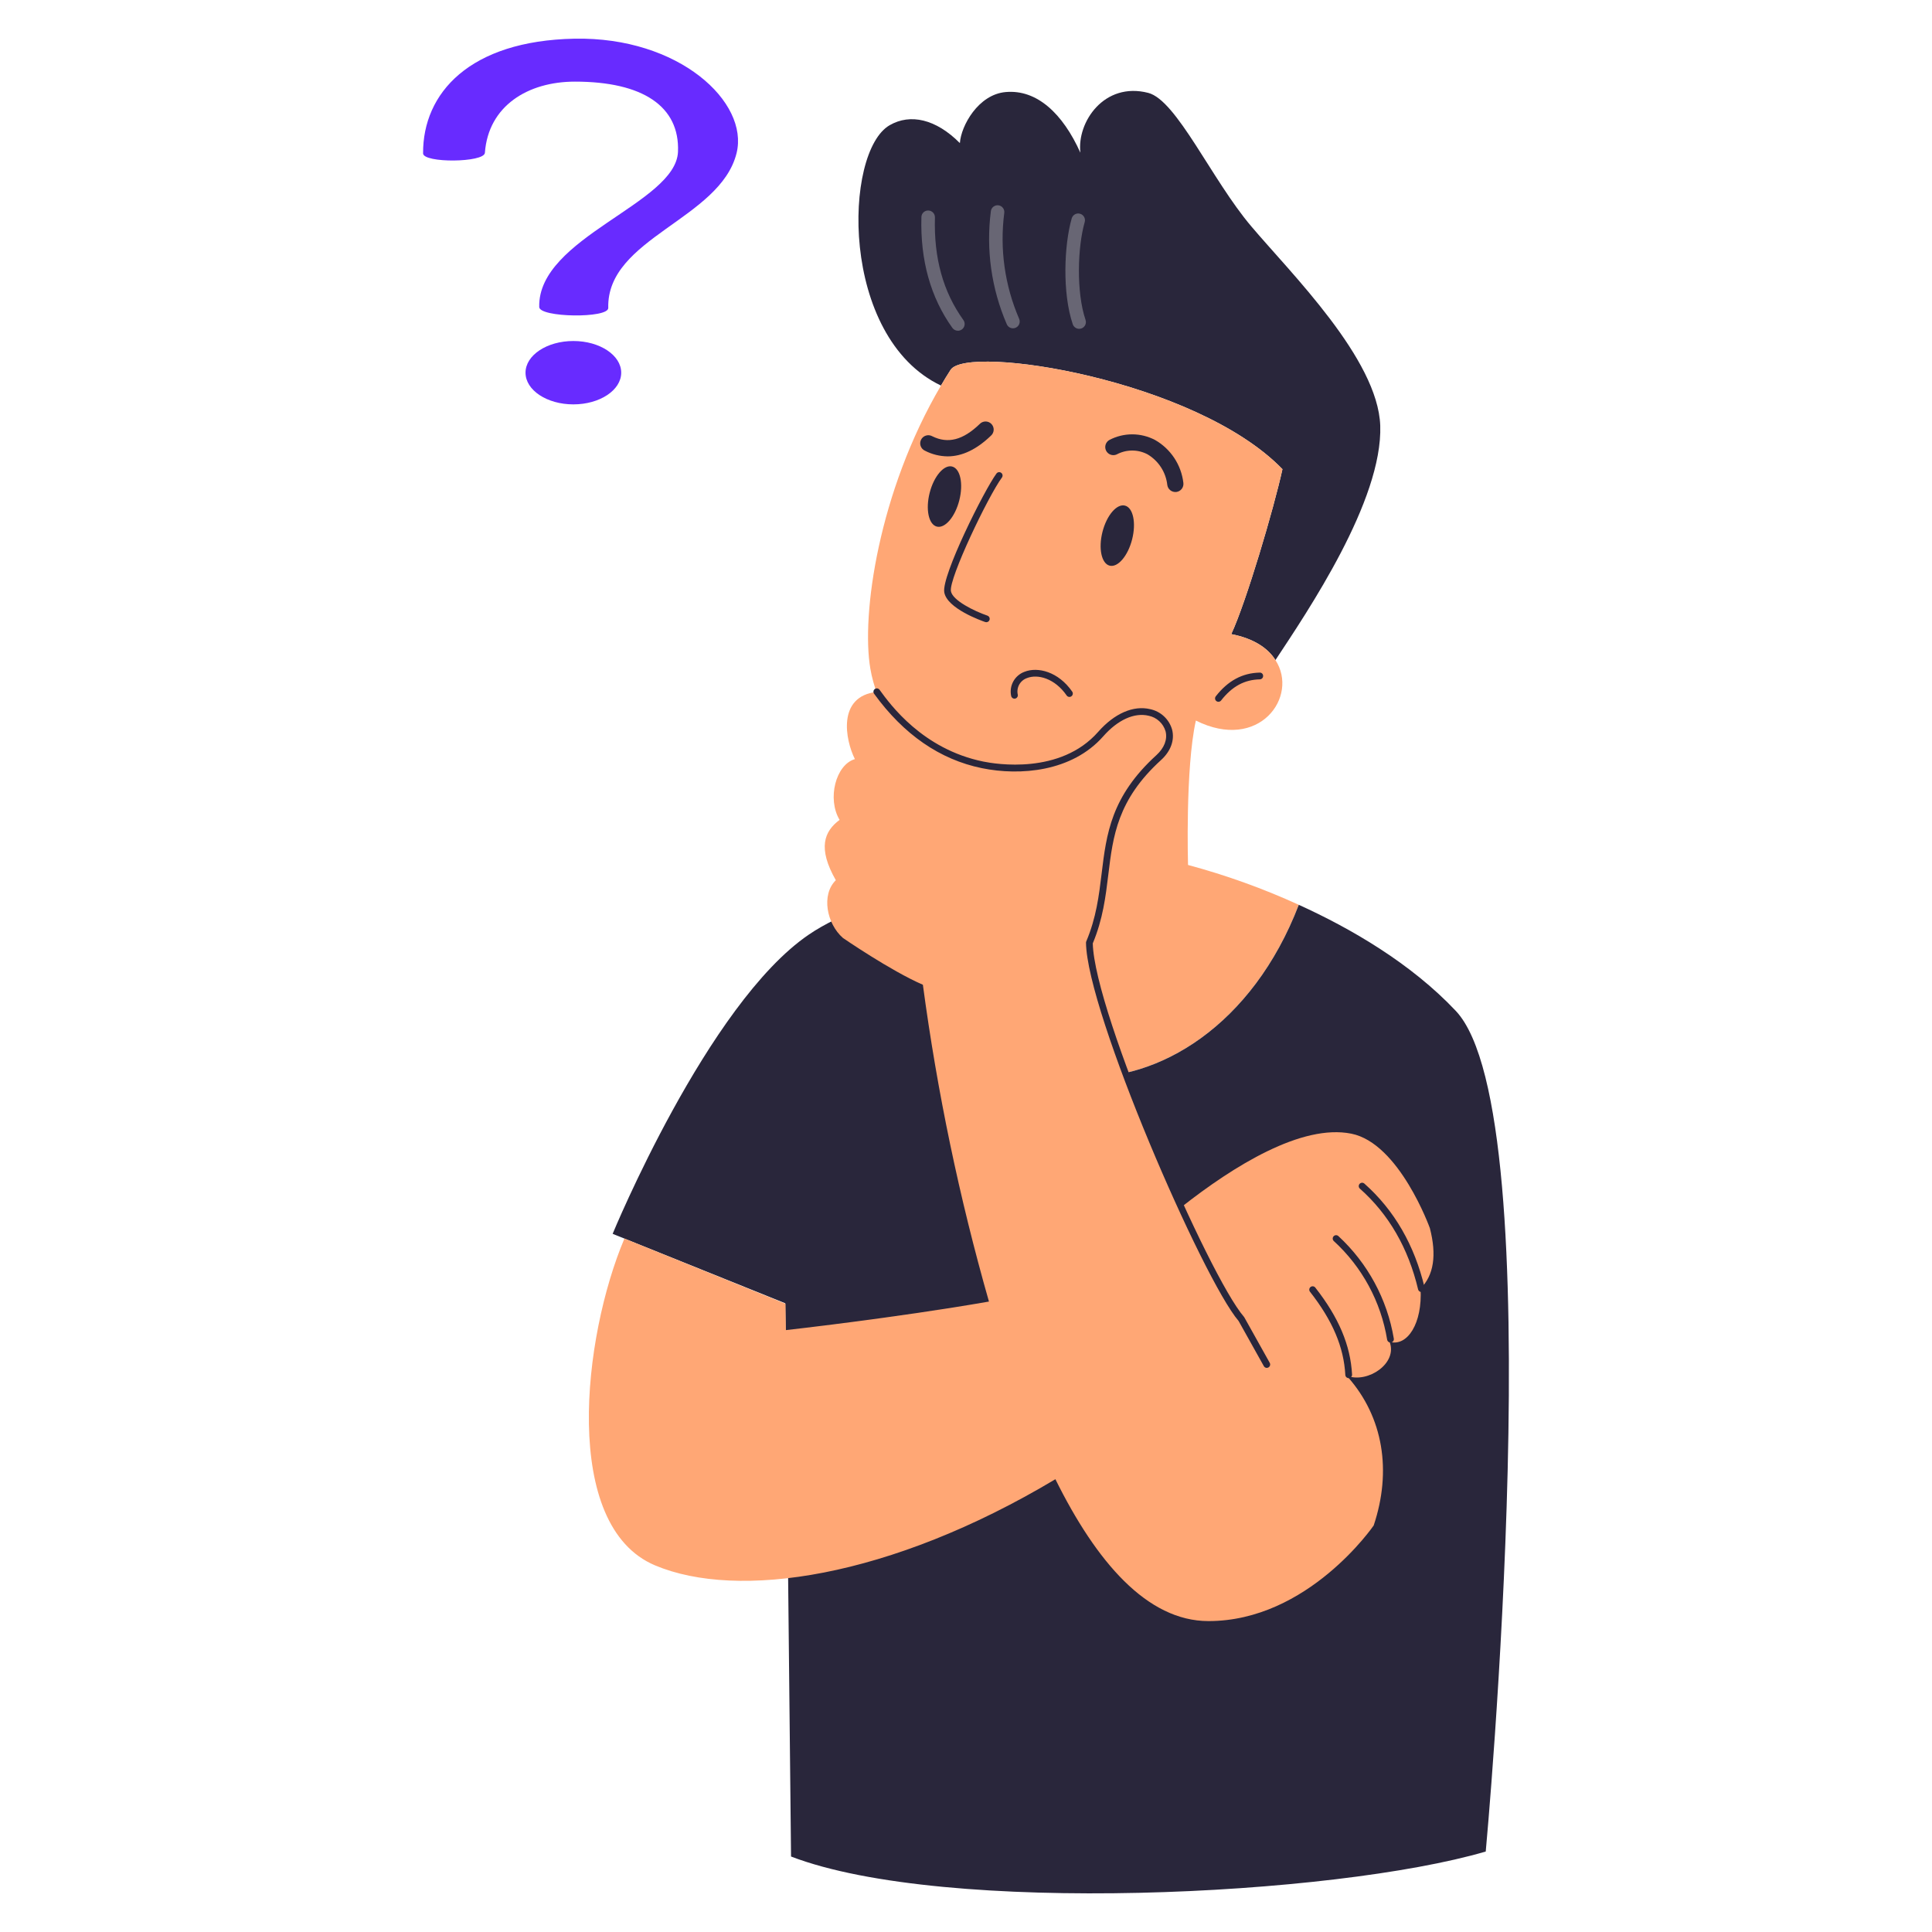 <?xml version="1.0" encoding="utf-8"?><!-- Uploaded to: SVG Repo, www.svgrepo.com, Generator: SVG Repo Mixer Tools -->
<svg width="800px" height="800px" viewBox="0 0 500 500" fill="none" xmlns="http://www.w3.org/2000/svg">
<path fill-rule="evenodd" clip-rule="evenodd" d="M109.494 39.686C109.418 24.086 121.533 10.55 148.651 10.012C175.769 9.474 193.87 26.461 190.629 39.612C186.402 56.772 156.939 61.591 157.418 79.694C157.491 82.447 139.552 82.194 139.552 79.444C139.139 61.412 174.923 52.699 175.464 39.275C175.937 27.506 166.324 21.126 148.798 21.126C136.622 21.126 126.387 27.399 125.49 39.542C125.337 42.109 109.507 42.253 109.49 39.683L109.494 39.686Z" fill="#682BFF"/>
<path fill-rule="evenodd" clip-rule="evenodd" d="M148.385 88.252C155.219 88.252 160.768 91.926 160.768 96.452C160.768 100.978 155.219 104.652 148.385 104.652C141.551 104.652 136.005 100.978 136.005 96.452C136.005 91.926 141.553 88.252 148.385 88.252Z" fill="#682BFF"/>
<path d="M357.206 110.133C357.87 129.533 338.399 158.233 330.114 170.784L330.079 170.819C328.156 167.743 324.451 165.226 318.648 164.107C322.528 155.822 329.694 131.492 331.897 121.424C309.419 98.212 250.271 89.018 246.006 95.73C245.132 97.058 244.328 98.422 243.524 99.785C217.201 87.235 218.284 39.204 230.275 32.385C235.589 29.344 242.195 30.777 248.418 37.034C248.698 32.595 253.172 24.415 260.304 23.82C268.344 23.12 275.021 29.344 279.604 39.52C278.66 31.62 285.757 21.098 297.153 24.034C304.529 25.922 313.583 46.512 323.825 58.572C334.1 70.735 356.577 92.864 357.206 110.133Z" fill="#29263B"/>
<path d="M279.285 85.1C278.92 85.1 278.564 84.985 278.267 84.772C277.97 84.559 277.747 84.259 277.63 83.913C274.902 75.882 275.367 63.435 277.361 56.513C277.425 56.292 277.531 56.086 277.674 55.907C277.817 55.727 277.994 55.578 278.195 55.467C278.396 55.356 278.617 55.285 278.845 55.26C279.073 55.234 279.304 55.253 279.525 55.317C279.746 55.38 279.952 55.487 280.131 55.63C280.311 55.773 280.46 55.95 280.571 56.151C280.682 56.352 280.753 56.573 280.778 56.801C280.804 57.029 280.785 57.26 280.721 57.481C278.864 63.927 278.51 75.636 280.94 82.793C281.029 83.056 281.054 83.337 281.013 83.611C280.973 83.886 280.867 84.147 280.705 84.373C280.543 84.599 280.33 84.783 280.083 84.91C279.836 85.037 279.563 85.104 279.285 85.104V85.1Z" fill="#686674"/>
<path d="M262.157 84.964C261.814 84.964 261.479 84.863 261.193 84.674C260.906 84.485 260.682 84.216 260.548 83.9C256.569 74.686 255.149 64.57 256.44 54.617C256.506 54.158 256.752 53.744 257.124 53.467C257.495 53.189 257.962 53.07 258.421 53.136C258.879 53.203 259.293 53.449 259.571 53.82C259.849 54.191 259.967 54.658 259.901 55.117C258.699 64.438 260.034 73.91 263.765 82.535C263.878 82.801 263.923 83.091 263.897 83.378C263.871 83.666 263.774 83.942 263.614 84.183C263.455 84.424 263.239 84.622 262.984 84.759C262.73 84.896 262.446 84.968 262.157 84.968V84.964Z" fill="#686674"/>
<path d="M247.9 85.593C247.622 85.593 247.348 85.527 247.1 85.4C246.853 85.273 246.639 85.089 246.477 84.863C240.841 77.002 238.144 67.352 238.46 56.179C238.463 55.948 238.512 55.72 238.605 55.508C238.698 55.297 238.832 55.106 239 54.948C239.168 54.789 239.366 54.666 239.582 54.585C239.799 54.505 240.029 54.469 240.26 54.479C240.49 54.485 240.717 54.536 240.927 54.63C241.137 54.724 241.326 54.858 241.484 55.026C241.642 55.193 241.766 55.39 241.847 55.605C241.929 55.82 241.967 56.049 241.96 56.279C241.66 66.817 244.071 75.502 249.324 82.828C249.511 83.089 249.622 83.397 249.646 83.717C249.67 84.037 249.605 84.358 249.458 84.644C249.312 84.93 249.09 85.169 248.816 85.337C248.542 85.505 248.227 85.594 247.906 85.595L247.9 85.593Z" fill="#686674"/>
<path d="M243.524 99.785C227.339 127.297 222.864 159.143 225.241 173.021C228.422 191.654 245.618 203.311 262.156 203.311C262.471 210.967 261.877 223.605 261.877 223.605C261.877 223.605 253.102 225.388 242.3 228.464C238.84 292.332 312.076 296.736 336.127 234.164C326.874 229.938 317.286 226.488 307.461 223.852C307.461 223.852 306.727 198.892 309.489 186.482C325.849 194.662 336.231 180.26 330.079 170.821C328.156 167.745 324.451 165.228 318.648 164.109C322.528 155.824 329.694 131.494 331.897 121.426C309.419 98.214 250.271 89.02 246.006 95.732C245.132 97.058 244.328 98.422 243.524 99.785Z" fill="#FFA775"/>
<path d="M315.326 181.621C315.162 181.621 315.002 181.575 314.863 181.488C314.724 181.401 314.612 181.277 314.541 181.13C314.469 180.983 314.44 180.818 314.458 180.655C314.475 180.492 314.538 180.338 314.639 180.209C317.787 176.178 321.505 174.169 326.004 174.07C326.12 174.063 326.236 174.08 326.345 174.119C326.454 174.159 326.553 174.221 326.637 174.302C326.721 174.382 326.788 174.478 326.832 174.586C326.877 174.693 326.899 174.808 326.897 174.924C326.9 175.039 326.88 175.153 326.838 175.26C326.797 175.367 326.734 175.465 326.655 175.548C326.576 175.63 326.481 175.697 326.376 175.743C326.271 175.789 326.158 175.815 326.043 175.817C322.043 175.906 318.86 177.643 316.016 181.285C315.934 181.39 315.83 181.475 315.71 181.533C315.59 181.591 315.459 181.621 315.326 181.621Z" fill="#29263B"/>
<path d="M245.249 118.107C243.217 118.087 241.217 117.592 239.41 116.661C239.149 116.548 238.913 116.382 238.718 116.175C238.522 115.968 238.371 115.723 238.273 115.455C238.175 115.188 238.133 114.903 238.149 114.619C238.165 114.334 238.238 114.056 238.365 113.801C238.491 113.546 238.669 113.319 238.886 113.134C239.103 112.95 239.355 112.811 239.627 112.728C239.9 112.644 240.186 112.616 240.469 112.646C240.753 112.677 241.027 112.764 241.275 112.904C245.313 114.904 249.21 113.904 253.536 109.74C253.731 109.532 253.966 109.367 254.227 109.253C254.488 109.139 254.769 109.08 255.054 109.078C255.339 109.076 255.621 109.133 255.883 109.243C256.145 109.354 256.382 109.517 256.58 109.722C256.777 109.927 256.931 110.17 257.031 110.437C257.132 110.703 257.177 110.987 257.164 111.272C257.152 111.556 257.081 111.835 256.957 112.091C256.834 112.348 256.659 112.576 256.444 112.763C252.746 116.322 249 118.107 245.249 118.107Z" fill="#29263B"/>
<path d="M304.173 127.332C303.669 127.331 303.182 127.148 302.801 126.818C302.42 126.487 302.171 126.031 302.099 125.532C301.921 123.892 301.361 122.317 300.465 120.932C299.569 119.548 298.361 118.392 296.938 117.558C295.706 116.918 294.335 116.589 292.947 116.6C291.558 116.611 290.193 116.962 288.971 117.621C288.473 117.837 287.912 117.852 287.403 117.663C286.895 117.474 286.479 117.095 286.244 116.607C286.008 116.118 285.971 115.557 286.139 115.042C286.308 114.526 286.669 114.096 287.148 113.841C288.966 112.896 290.985 112.404 293.034 112.407C295.083 112.41 297.1 112.908 298.915 113.859C300.92 115.004 302.629 116.604 303.903 118.529C305.178 120.455 305.982 122.653 306.253 124.946C306.33 125.497 306.186 126.056 305.851 126.5C305.517 126.945 305.02 127.239 304.469 127.317C304.371 127.328 304.272 127.333 304.173 127.332Z" fill="#29263B"/>
<path d="M262.54 180.817C262.332 180.817 262.132 180.743 261.974 180.608C261.816 180.473 261.711 180.287 261.678 180.082C261.415 178.809 261.615 177.483 262.243 176.344C262.872 175.206 263.886 174.329 265.104 173.873C268.547 172.489 273.904 173.806 277.488 178.992C277.62 179.183 277.67 179.418 277.628 179.646C277.587 179.874 277.456 180.076 277.265 180.208C277.074 180.34 276.839 180.39 276.611 180.348C276.383 180.307 276.181 180.176 276.049 179.985C272.99 175.552 268.549 174.373 265.754 175.495C264.902 175.8 264.192 176.407 263.758 177.202C263.325 177.997 263.199 178.923 263.404 179.804C263.44 180.033 263.384 180.266 263.248 180.453C263.113 180.641 262.908 180.767 262.68 180.804C262.634 180.812 262.587 180.816 262.54 180.817Z" fill="#29263B"/>
<path d="M255.27 161.031C255.173 161.031 255.077 161.015 254.986 160.984C253.974 160.637 245.069 157.478 244.374 153.273C243.659 148.944 254.729 126.837 257.887 122.549C258.024 122.362 258.23 122.238 258.459 122.203C258.689 122.168 258.922 122.226 259.109 122.363C259.296 122.5 259.42 122.706 259.455 122.936C259.49 123.165 259.432 123.398 259.295 123.585C255.716 128.445 245.556 149.699 246.095 152.985C246.495 155.385 252.103 158.147 255.549 159.327C255.744 159.395 255.909 159.529 256.015 159.706C256.12 159.884 256.159 160.093 256.125 160.297C256.092 160.5 255.987 160.685 255.829 160.819C255.672 160.953 255.472 161.026 255.266 161.027L255.27 161.031Z" fill="#29263B"/>
<path d="M384.508 479.173C345.32 490.673 244.538 495.743 204.721 480.466L203.221 337.287L158.552 319.313C158.552 319.313 183.085 259.751 209.303 241.888C217.413 236.33 230.977 231.68 242.303 228.464C238.843 292.332 312.079 296.736 336.13 234.164C349.518 240.247 365.074 249.231 376.75 261.606C402.231 288.591 384.508 479.173 384.508 479.173Z" fill="#29263B"/>
<path fill-rule="evenodd" clip-rule="evenodd" d="M291.14 130.849C293.255 131.387 294.083 135.309 292.989 139.599C291.895 143.889 289.289 146.929 287.175 146.391C285.061 145.853 284.228 141.93 285.323 137.641C286.418 133.352 289.023 130.31 291.14 130.849Z" fill="#29263B"/>
<path fill-rule="evenodd" clip-rule="evenodd" d="M246.411 120.739C248.53 121.281 249.358 125.199 248.264 129.489C247.17 133.779 244.564 136.823 242.447 136.281C240.33 135.739 239.504 131.82 240.598 127.535C241.692 123.25 244.298 120.2 246.411 120.735V120.739Z" fill="#29263B"/>
<path fill-rule="evenodd" clip-rule="evenodd" d="M370.056 317.865C370.056 317.865 362.163 295.865 349.708 293.391C336.888 290.84 319.345 301.677 305.708 312.422C294.475 287.976 282.072 255.738 281.933 243.975C289.204 226.832 281.796 212.52 299.883 196.062C308.259 188.441 296.171 177.139 284.859 189.99C276.266 199.753 262.059 199.547 254.271 197.946C238.753 194.765 230.171 183.512 226.934 179.052C216.559 180.198 218.771 191.531 221.243 196.457C216.286 197.901 214.021 206.738 217.286 212.188C213.318 215.135 211.542 219.442 216.31 227.8C212.479 231.555 213.94 239.049 218.142 242.737C218.142 242.737 230.465 251.229 238.842 254.854C242.55 282.561 248.265 309.963 255.942 336.842C231.742 341.062 203.392 344.23 203.392 344.23L203.28 337.41L161.6 320.539C150.8 346.051 145.253 394.897 169.527 405.119C190.909 414.119 230.227 408.474 273.136 382.819C283.726 404.213 296.862 419.519 312.724 419.535C338.568 419.566 355.509 394.789 355.509 394.789C360.221 380.705 358.009 366.789 348.84 356.401C348.818 356.306 348.809 356.201 348.779 356.115C354.047 357.978 361.759 352.815 359.63 347.274C364.23 348.561 368.16 342.488 367.639 333.474C371.05 330.056 371.856 324.853 370.056 317.865Z" fill="#FFA775"/>
<path d="M349.039 356.657C348.815 356.657 348.6 356.571 348.438 356.417C348.276 356.263 348.179 356.053 348.167 355.83C347.777 348.605 344.867 341.758 339.008 334.281C338.873 334.098 338.815 333.87 338.846 333.645C338.877 333.42 338.994 333.215 339.173 333.075C339.351 332.935 339.578 332.87 339.804 332.894C340.03 332.918 340.237 333.029 340.383 333.203C346.475 340.976 349.502 348.136 349.913 355.736C349.925 355.967 349.845 356.194 349.69 356.367C349.535 356.539 349.318 356.643 349.087 356.656L349.039 356.657Z" fill="#29263B"/>
<path d="M359.854 347.449C359.648 347.449 359.449 347.376 359.292 347.243C359.135 347.11 359.029 346.927 358.994 346.724C357.39 336.898 352.523 327.898 345.179 321.175C345.01 321.016 344.912 320.796 344.905 320.564C344.898 320.333 344.984 320.108 345.143 319.939C345.302 319.77 345.522 319.672 345.754 319.665C345.985 319.658 346.21 319.744 346.379 319.903C353.964 326.913 359.008 336.242 360.718 346.427C360.757 346.655 360.704 346.89 360.57 347.08C360.437 347.269 360.233 347.397 360.005 347.437C359.955 347.445 359.905 347.449 359.854 347.449Z" fill="#29263B"/>
<path d="M367.854 334.372C367.657 334.372 367.466 334.305 367.312 334.183C367.158 334.061 367.049 333.891 367.004 333.699C364.469 323.008 359.399 314.232 351.936 307.619C351.85 307.543 351.78 307.451 351.73 307.348C351.68 307.245 351.65 307.133 351.643 307.018C351.629 306.787 351.707 306.559 351.861 306.386C352.015 306.213 352.231 306.107 352.462 306.093C352.693 306.079 352.921 306.157 353.094 306.311C360.833 313.168 366.085 322.247 368.705 333.297C368.758 333.523 368.719 333.76 368.598 333.957C368.476 334.154 368.281 334.295 368.056 334.349C367.99 334.364 367.922 334.372 367.854 334.372Z" fill="#29263B"/>
<path d="M327.846 354.006C327.69 354.006 327.537 353.965 327.403 353.886C327.269 353.808 327.158 353.695 327.082 353.559L320.557 341.881C311.294 331.06 281.271 261.939 281.057 243.981C281.056 243.86 281.079 243.741 281.126 243.63C283.712 237.53 284.416 231.73 285.097 226.112C286.343 215.834 287.52 206.126 299.297 195.412C301.321 193.569 302.178 191.325 301.646 189.253C301.35 188.248 300.786 187.343 300.015 186.635C299.243 185.926 298.293 185.441 297.267 185.232C293.567 184.348 289.279 186.288 285.516 190.563C277.443 199.736 263.992 200.833 254.096 198.798C243.247 196.575 233.871 190.098 226.228 179.561C226.156 179.468 226.103 179.362 226.073 179.249C226.043 179.136 226.036 179.018 226.052 178.901C226.069 178.785 226.109 178.674 226.169 178.573C226.23 178.473 226.31 178.386 226.405 178.317C226.499 178.248 226.607 178.199 226.721 178.173C226.836 178.146 226.954 178.143 227.069 178.164C227.185 178.184 227.295 178.227 227.394 178.291C227.492 178.355 227.576 178.438 227.642 178.535C230.393 182.328 238.763 193.871 254.447 197.086C257.7 197.755 274.422 200.524 284.203 189.409C288.409 184.63 293.322 182.488 297.674 183.533C299.01 183.815 300.243 184.456 301.241 185.388C302.239 186.319 302.964 187.505 303.338 188.818C304.038 191.538 302.993 194.412 300.473 196.704C289.179 206.981 288.04 216.376 286.835 226.322C286.146 232.006 285.435 237.88 282.811 244.141C283.218 262.194 312.875 330.356 321.939 340.8C321.977 340.845 322.01 340.894 322.039 340.946L328.607 352.701C328.681 352.834 328.719 352.984 328.718 353.136C328.716 353.288 328.675 353.437 328.598 353.569C328.521 353.7 328.411 353.809 328.28 353.885C328.148 353.96 327.998 354.001 327.846 354.001V354.006Z" fill="#29263B"/>
</svg>